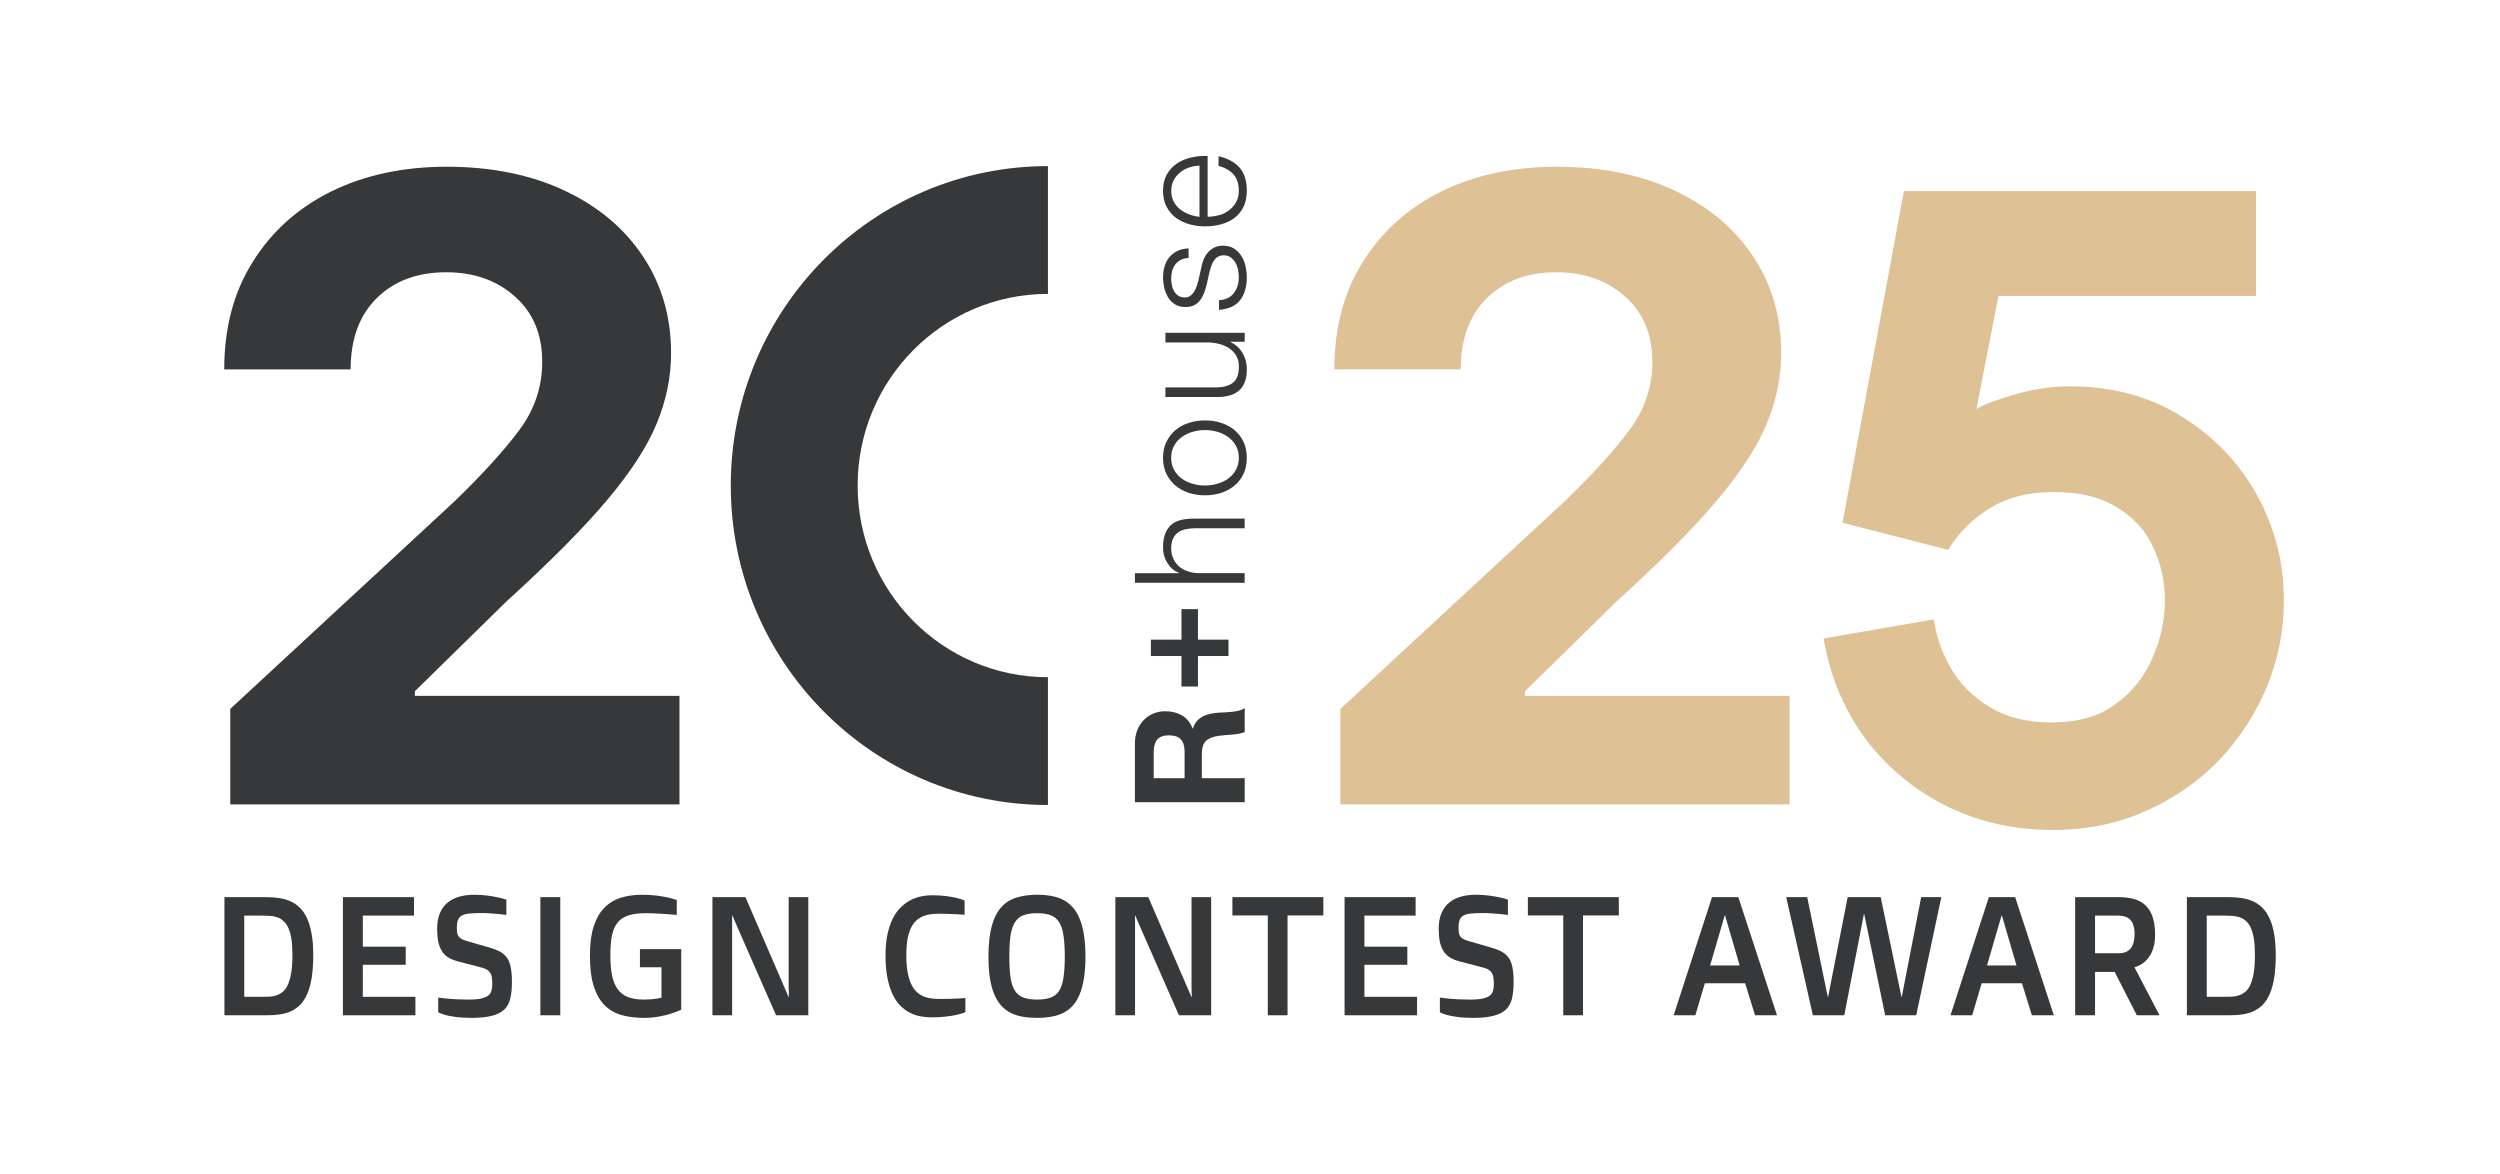 <svg width="213" height="100" viewBox="0 0 213 100" fill="none" xmlns="http://www.w3.org/2000/svg">
<path d="M19.113 76.437H22.727C23.097 76.437 23.454 76.463 23.794 76.515C24.139 76.568 24.457 76.659 24.749 76.79C25.041 76.92 25.307 77.103 25.547 77.338C25.786 77.574 25.991 77.874 26.161 78.244C26.331 78.61 26.462 79.05 26.549 79.568C26.645 80.086 26.689 80.692 26.689 81.388C26.689 82.085 26.645 82.734 26.562 83.274C26.479 83.805 26.353 84.258 26.196 84.641C26.035 85.016 25.839 85.325 25.612 85.573C25.381 85.813 25.119 86 24.823 86.144C24.531 86.278 24.209 86.374 23.855 86.427C23.507 86.475 23.132 86.501 22.735 86.501H19.122V76.437H19.113ZM22.269 84.929C22.509 84.929 22.74 84.924 22.966 84.915C23.193 84.902 23.402 84.859 23.594 84.789C23.79 84.719 23.969 84.611 24.13 84.471C24.296 84.323 24.435 84.119 24.544 83.857C24.662 83.592 24.753 83.261 24.814 82.865C24.88 82.46 24.915 81.963 24.915 81.375C24.915 80.831 24.884 80.369 24.823 79.99C24.762 79.612 24.675 79.298 24.561 79.045C24.448 78.797 24.313 78.606 24.152 78.471C23.995 78.327 23.821 78.222 23.624 78.157C23.428 78.087 23.21 78.044 22.984 78.031C22.757 78.018 22.522 78.009 22.269 78.009H20.809V84.929H22.269Z" fill="#36383A"/>
<path d="M29.217 76.437H35.275V78.009H30.912V80.657H34.569V82.198H30.912V84.929H35.393V86.501H29.217V76.437Z" fill="#36383A"/>
<path d="M37.331 84.998C37.571 85.033 37.833 85.059 38.107 85.085C38.347 85.107 38.621 85.125 38.927 85.142C39.236 85.155 39.563 85.164 39.907 85.164C40.365 85.164 40.727 85.133 40.992 85.077C41.263 85.016 41.468 84.929 41.607 84.815C41.747 84.698 41.838 84.554 41.877 84.384C41.921 84.219 41.943 84.023 41.943 83.801C41.943 83.627 41.934 83.47 41.912 83.326C41.899 83.182 41.86 83.052 41.799 82.939C41.738 82.825 41.651 82.73 41.537 82.651C41.424 82.568 41.272 82.499 41.071 82.447L39.018 81.911C38.696 81.824 38.417 81.715 38.19 81.571C37.963 81.427 37.78 81.245 37.641 81.022C37.506 80.8 37.401 80.535 37.336 80.226C37.275 79.908 37.244 79.542 37.244 79.12C37.244 78.619 37.318 78.188 37.471 77.826C37.623 77.46 37.833 77.16 38.107 76.925C38.386 76.69 38.717 76.516 39.11 76.402C39.502 76.289 39.938 76.232 40.417 76.232C40.818 76.232 41.184 76.259 41.511 76.302C41.847 76.346 42.135 76.394 42.374 76.446C42.657 76.507 42.915 76.572 43.141 76.65V77.953C42.928 77.926 42.706 77.9 42.47 77.874C42.27 77.852 42.039 77.835 41.786 77.822C41.537 77.8 41.276 77.791 41.01 77.791C40.592 77.791 40.247 77.805 39.977 77.835C39.707 77.861 39.498 77.922 39.341 78.009C39.184 78.101 39.079 78.227 39.014 78.392C38.953 78.558 38.922 78.775 38.922 79.046C38.922 79.198 38.931 79.333 38.944 79.451C38.961 79.568 39.001 79.668 39.057 79.76C39.118 79.847 39.201 79.925 39.31 79.99C39.423 80.056 39.572 80.121 39.763 80.173L41.677 80.726C41.921 80.796 42.139 80.87 42.326 80.953C42.518 81.027 42.688 81.118 42.828 81.227C42.967 81.332 43.089 81.454 43.189 81.593C43.294 81.732 43.377 81.902 43.438 82.103C43.499 82.294 43.542 82.52 43.573 82.786C43.603 83.047 43.616 83.352 43.616 83.696C43.616 84.232 43.569 84.694 43.477 85.077C43.385 85.46 43.215 85.769 42.963 86.017C42.71 86.257 42.357 86.431 41.912 86.544C41.472 86.662 40.897 86.723 40.191 86.723C39.646 86.723 39.192 86.697 38.826 86.644C38.469 86.597 38.177 86.54 37.95 86.479C37.693 86.409 37.488 86.331 37.336 86.239V84.998H37.331Z" fill="#36383A"/>
<path d="M46.041 76.437H47.736V86.501H46.041V76.437Z" fill="#36383A"/>
<path d="M50.264 81.375C50.264 80.409 50.369 79.603 50.574 78.95C50.787 78.292 51.084 77.761 51.471 77.36C51.864 76.955 52.33 76.668 52.875 76.494C53.42 76.32 54.034 76.232 54.71 76.232C55.167 76.232 55.573 76.259 55.93 76.302C56.292 76.35 56.602 76.402 56.863 76.459C57.159 76.524 57.425 76.598 57.661 76.677V77.953C57.408 77.926 57.133 77.9 56.841 77.883C56.593 77.865 56.305 77.848 55.987 77.835C55.669 77.813 55.337 77.804 54.998 77.804C54.409 77.804 53.921 77.87 53.537 77.996C53.15 78.118 52.844 78.323 52.618 78.601C52.391 78.884 52.234 79.254 52.138 79.712C52.047 80.16 52.003 80.718 52.003 81.375C52.003 82.033 52.051 82.625 52.143 83.104C52.243 83.579 52.4 83.966 52.622 84.275C52.844 84.58 53.136 84.807 53.498 84.95C53.86 85.09 54.309 85.164 54.841 85.164C55.072 85.164 55.281 85.155 55.468 85.142C55.656 85.125 55.817 85.107 55.948 85.085C56.105 85.059 56.24 85.033 56.357 84.998V82.412H54.523V80.866H58.04V86.022C57.761 86.152 57.46 86.27 57.129 86.374C56.846 86.466 56.51 86.544 56.126 86.614C55.743 86.684 55.333 86.723 54.884 86.723C54.156 86.723 53.503 86.64 52.927 86.475C52.356 86.309 51.877 86.022 51.48 85.612C51.084 85.203 50.783 84.659 50.569 83.971C50.36 83.283 50.26 82.42 50.26 81.375H50.264Z" fill="#36383A"/>
<path d="M60.699 76.437H63.511L67.18 84.929H67.215C67.211 84.759 67.207 84.589 67.202 84.415C67.198 84.262 67.194 84.101 67.194 83.927V76.437H68.867V86.501H66.121L63.014 79.42C62.931 79.224 62.848 79.041 62.774 78.871C62.7 78.701 62.634 78.553 62.582 78.427C62.517 78.275 62.456 78.135 62.408 78.009H62.377V86.501H60.699V76.437Z" fill="#36383A"/>
<path d="M79.383 86.679C79.061 86.679 78.734 86.649 78.411 86.588C78.093 86.527 77.784 86.418 77.491 86.27C77.204 86.117 76.938 85.917 76.685 85.665C76.437 85.403 76.219 85.081 76.036 84.689C75.853 84.293 75.709 83.827 75.604 83.287C75.5 82.747 75.447 82.111 75.447 81.388C75.447 80.665 75.508 80.082 75.622 79.564C75.739 79.037 75.896 78.579 76.097 78.201C76.293 77.822 76.524 77.508 76.79 77.264C77.056 77.012 77.33 76.816 77.622 76.672C77.914 76.524 78.211 76.424 78.511 76.367C78.812 76.306 79.1 76.276 79.379 76.276C79.849 76.276 80.259 76.298 80.608 76.346C80.957 76.394 81.249 76.446 81.484 76.502C81.758 76.568 81.99 76.642 82.181 76.724V77.939C81.99 77.926 81.78 77.913 81.558 77.896C81.371 77.887 81.153 77.878 80.909 77.87C80.669 77.857 80.416 77.848 80.154 77.848C79.915 77.848 79.675 77.857 79.435 77.874C79.2 77.896 78.973 77.944 78.751 78.022C78.533 78.1 78.333 78.214 78.145 78.362C77.958 78.514 77.792 78.719 77.653 78.984C77.518 79.241 77.409 79.568 77.33 79.956C77.256 80.347 77.217 80.818 77.217 81.375C77.217 81.933 77.256 82.455 77.335 82.869C77.413 83.282 77.526 83.631 77.666 83.905C77.805 84.184 77.971 84.402 78.158 84.563C78.346 84.724 78.551 84.846 78.773 84.929C78.995 85.007 79.226 85.059 79.466 85.085C79.706 85.103 79.945 85.111 80.185 85.111C80.495 85.111 80.778 85.107 81.031 85.098C81.283 85.09 81.501 85.081 81.68 85.072C81.894 85.055 82.081 85.042 82.251 85.029V86.239C82.042 86.326 81.798 86.4 81.519 86.461C81.275 86.518 80.974 86.566 80.617 86.609C80.263 86.653 79.849 86.679 79.379 86.679H79.383Z" fill="#36383A"/>
<path d="M88.362 86.723C87.93 86.723 87.525 86.692 87.154 86.627C86.784 86.566 86.444 86.462 86.139 86.313C85.834 86.157 85.559 85.952 85.32 85.699C85.084 85.442 84.884 85.125 84.718 84.737C84.552 84.35 84.43 83.888 84.343 83.357C84.256 82.825 84.217 82.207 84.217 81.501C84.217 80.443 84.313 79.572 84.5 78.893C84.688 78.209 84.962 77.674 85.32 77.282C85.677 76.89 86.113 76.616 86.627 76.468C87.141 76.311 87.721 76.232 88.362 76.232C88.789 76.232 89.19 76.267 89.56 76.333C89.931 76.398 90.271 76.507 90.576 76.663C90.881 76.82 91.151 77.029 91.387 77.291C91.622 77.547 91.818 77.874 91.979 78.266C92.145 78.654 92.267 79.12 92.354 79.655C92.437 80.186 92.481 80.8 92.481 81.501C92.481 82.203 92.437 82.817 92.354 83.348C92.267 83.879 92.145 84.341 91.979 84.733C91.818 85.116 91.622 85.438 91.387 85.699C91.151 85.952 90.881 86.152 90.576 86.305C90.271 86.457 89.931 86.562 89.56 86.623C89.19 86.688 88.789 86.723 88.362 86.723ZM88.362 85.164C88.824 85.164 89.203 85.107 89.504 84.998C89.809 84.889 90.053 84.702 90.232 84.428C90.41 84.149 90.537 83.779 90.606 83.309C90.681 82.834 90.72 82.229 90.72 81.501C90.72 80.774 90.681 80.165 90.606 79.69C90.537 79.215 90.41 78.837 90.232 78.562C90.053 78.279 89.809 78.083 89.504 77.974C89.203 77.861 88.82 77.804 88.362 77.804C87.904 77.804 87.516 77.861 87.211 77.974C86.906 78.083 86.662 78.279 86.483 78.562C86.305 78.837 86.178 79.215 86.1 79.69C86.03 80.165 85.995 80.77 85.995 81.501C85.995 82.233 86.03 82.834 86.1 83.309C86.174 83.779 86.3 84.149 86.483 84.428C86.662 84.702 86.906 84.889 87.211 84.998C87.516 85.107 87.9 85.164 88.362 85.164Z" fill="#36383A"/>
<path d="M95.023 76.437H97.835L101.505 84.929H101.54C101.535 84.759 101.531 84.589 101.526 84.415C101.522 84.262 101.518 84.101 101.518 83.927V76.437H103.191V86.501H100.446L97.338 79.42C97.255 79.224 97.172 79.041 97.098 78.871C97.024 78.701 96.959 78.553 96.906 78.427C96.841 78.275 96.78 78.135 96.732 78.009H96.706V86.501H95.028V76.437H95.023Z" fill="#36383A"/>
<path d="M108.021 77.996H105V76.437H112.75V77.996H109.699V86.501H108.016V77.996H108.021Z" fill="#36383A"/>
<path d="M114.553 76.437H120.611V78.009H116.248V80.657H119.905V82.198H116.248V84.929H120.733V86.501H114.557V76.437H114.553Z" fill="#36383A"/>
<path d="M122.67 84.998C122.909 85.033 123.167 85.059 123.445 85.085C123.685 85.107 123.96 85.125 124.265 85.142C124.574 85.155 124.901 85.164 125.246 85.164C125.703 85.164 126.065 85.133 126.331 85.077C126.601 85.016 126.806 84.929 126.945 84.815C127.085 84.698 127.176 84.554 127.211 84.384C127.255 84.219 127.277 84.023 127.277 83.801C127.277 83.627 127.268 83.47 127.246 83.326C127.233 83.182 127.194 83.052 127.133 82.939C127.072 82.825 126.985 82.73 126.871 82.651C126.758 82.568 126.601 82.499 126.405 82.447L124.352 81.911C124.025 81.824 123.751 81.715 123.524 81.571C123.297 81.427 123.114 81.245 122.975 81.022C122.84 80.8 122.739 80.535 122.67 80.226C122.609 79.908 122.578 79.542 122.578 79.12C122.578 78.619 122.652 78.188 122.805 77.826C122.957 77.46 123.167 77.16 123.441 76.925C123.72 76.69 124.051 76.516 124.444 76.402C124.836 76.289 125.267 76.232 125.751 76.232C126.152 76.232 126.514 76.259 126.845 76.302C127.181 76.346 127.468 76.394 127.708 76.446C127.991 76.507 128.249 76.572 128.475 76.65V77.953C128.266 77.926 128.039 77.9 127.804 77.874C127.604 77.852 127.373 77.835 127.12 77.822C126.871 77.8 126.61 77.791 126.344 77.791C125.926 77.791 125.581 77.805 125.315 77.835C125.045 77.861 124.836 77.922 124.679 78.009C124.522 78.101 124.413 78.227 124.356 78.392C124.295 78.558 124.265 78.775 124.265 79.046C124.265 79.198 124.274 79.333 124.287 79.451C124.304 79.568 124.343 79.668 124.4 79.76C124.461 79.847 124.544 79.925 124.653 79.99C124.766 80.056 124.914 80.121 125.106 80.173L127.02 80.726C127.264 80.796 127.482 80.87 127.669 80.953C127.861 81.027 128.031 81.118 128.17 81.227C128.31 81.332 128.432 81.454 128.532 81.593C128.637 81.732 128.719 81.902 128.78 82.103C128.841 82.294 128.885 82.52 128.916 82.786C128.946 83.047 128.959 83.352 128.959 83.696C128.959 84.232 128.911 84.694 128.82 85.077C128.728 85.46 128.558 85.769 128.305 86.017C128.053 86.257 127.699 86.431 127.255 86.544C126.81 86.662 126.239 86.723 125.533 86.723C124.988 86.723 124.535 86.697 124.169 86.644C123.812 86.597 123.52 86.54 123.293 86.479C123.036 86.409 122.831 86.331 122.678 86.239V84.998H122.67Z" fill="#36383A"/>
<path d="M133.194 77.996H130.174V76.437H137.923V77.996H134.872V86.501H133.19V77.996H133.194Z" fill="#36383A"/>
<path d="M145.86 76.437H148.105L151.4 86.501H149.53L148.685 83.775H145.254L144.444 86.501H142.596L145.865 76.437H145.86ZM148.218 82.255L146.976 77.996H146.946L145.703 82.255H148.218Z" fill="#36383A"/>
<path d="M152.182 76.437H153.973L155.725 84.929H155.756L157.421 76.437H160.236L162.002 84.929H162.032L163.684 76.437H165.401L163.261 86.501H160.616L158.828 77.861H158.807L157.133 86.501H154.457L152.186 76.437H152.182Z" fill="#36383A"/>
<path d="M169.446 76.437H171.691L174.986 86.501H173.116L172.271 83.775H168.84L168.03 86.501H166.182L169.451 76.437H169.446ZM171.804 82.255L170.562 77.996H170.536L169.294 82.255H171.809H171.804Z" fill="#36383A"/>
<path d="M176.803 76.437H180.551C180.817 76.437 181.079 76.454 181.336 76.494C181.593 76.528 181.837 76.589 182.064 76.677C182.295 76.768 182.504 76.89 182.691 77.042C182.879 77.195 183.04 77.391 183.179 77.63C183.319 77.87 183.428 78.157 183.502 78.488C183.576 78.823 183.615 79.215 183.615 79.668C183.615 79.969 183.589 80.239 183.537 80.478C183.489 80.713 183.423 80.922 183.341 81.105C183.262 81.288 183.166 81.449 183.057 81.584C182.953 81.724 182.848 81.841 182.739 81.937C182.482 82.163 182.19 82.32 181.863 82.412V82.425L183.99 86.501H182.055L180.172 82.808H178.498V86.501H176.803V76.437ZM180.538 81.214C181.423 81.214 181.867 80.665 181.867 79.568C181.867 79.281 181.833 79.041 181.767 78.841C181.706 78.641 181.615 78.479 181.493 78.357C181.375 78.236 181.231 78.148 181.061 78.096C180.891 78.04 180.704 78.009 180.494 78.009H178.498V81.214H180.538Z" fill="#36383A"/>
<path d="M186.318 76.437H189.932C190.302 76.437 190.66 76.463 190.999 76.515C191.344 76.568 191.662 76.659 191.954 76.79C192.246 76.92 192.512 77.103 192.752 77.338C192.991 77.574 193.196 77.874 193.366 78.244C193.536 78.61 193.667 79.05 193.754 79.568C193.85 80.086 193.894 80.692 193.894 81.388C193.894 82.085 193.85 82.734 193.767 83.274C193.684 83.805 193.558 84.258 193.401 84.641C193.24 85.016 193.044 85.325 192.817 85.573C192.586 85.813 192.325 86 192.028 86.144C191.736 86.278 191.414 86.374 191.061 86.427C190.712 86.475 190.337 86.501 189.936 86.501H186.323V76.437H186.318ZM189.474 84.929C189.714 84.929 189.945 84.924 190.171 84.915C190.398 84.902 190.607 84.859 190.799 84.789C190.995 84.719 191.174 84.611 191.335 84.471C191.501 84.323 191.64 84.119 191.749 83.857C191.867 83.592 191.958 83.261 192.019 82.865C192.085 82.46 192.12 81.963 192.12 81.375C192.12 80.831 192.089 80.369 192.028 79.99C191.967 79.612 191.88 79.298 191.767 79.045C191.653 78.797 191.518 78.606 191.357 78.471C191.2 78.327 191.026 78.222 190.83 78.157C190.633 78.087 190.415 78.044 190.189 78.031C189.962 78.018 189.727 78.009 189.474 78.009H188.014V84.929H189.474Z" fill="#36383A"/>
<path d="M100.928 64.061C100.928 63.591 100.823 63.238 100.614 63.003C100.409 62.768 100.065 62.65 99.594 62.65C99.123 62.65 98.814 62.768 98.604 63.003C98.4 63.238 98.295 63.591 98.295 64.061V66.304H100.928V64.057V64.061ZM96.695 63.325C96.695 62.911 96.765 62.532 96.9 62.197C97.035 61.862 97.223 61.575 97.458 61.339C97.693 61.1 97.964 60.913 98.278 60.791C98.587 60.664 98.918 60.599 99.28 60.599C99.829 60.599 100.3 60.717 100.701 60.952C101.102 61.174 101.407 61.553 101.616 62.075H101.642C101.712 61.823 101.821 61.618 101.965 61.448C102.104 61.283 102.279 61.148 102.475 61.043C102.671 60.939 102.885 60.865 103.124 60.817C103.364 60.769 103.595 60.738 103.835 60.717C103.983 60.712 104.157 60.704 104.358 60.695C104.558 60.686 104.763 60.669 104.972 60.647C105.181 60.625 105.382 60.586 105.574 60.542C105.757 60.495 105.922 60.425 106.049 60.325V62.376C105.752 62.485 105.399 62.559 104.99 62.585C104.58 62.606 104.183 62.65 103.809 62.698C103.316 62.768 102.963 62.916 102.732 63.142C102.505 63.369 102.396 63.739 102.396 64.253V66.304H106.049V68.35H96.695V63.325Z" fill="#36383A"/>
<path d="M100.661 51.899H102.065V54.498H104.667V55.892H102.065V58.492H100.661V55.892H98.055V54.498H100.661V51.899Z" fill="#36383A"/>
<path d="M96.695 48.837H100.457V48.811C100.047 48.654 99.716 48.376 99.463 47.975C99.215 47.579 99.088 47.135 99.088 46.656C99.088 46.177 99.154 45.789 99.276 45.475C99.398 45.158 99.568 44.905 99.79 44.709C100.012 44.517 100.287 44.383 100.609 44.304C100.932 44.226 101.298 44.187 101.699 44.187H106.044V45.01H101.825C101.533 45.01 101.263 45.036 101.019 45.088C100.766 45.145 100.553 45.232 100.37 45.362C100.187 45.493 100.047 45.672 99.942 45.889C99.838 46.116 99.786 46.39 99.786 46.721C99.786 47.052 99.847 47.344 99.964 47.601C100.082 47.858 100.243 48.075 100.448 48.254C100.653 48.432 100.897 48.567 101.18 48.667C101.464 48.772 101.773 48.824 102.104 48.833H106.044V49.656H96.695V48.833V48.837Z" fill="#36383A"/>
<path d="M100.034 40.037C100.199 40.333 100.417 40.581 100.687 40.777C100.958 40.973 101.267 41.121 101.612 41.217C101.956 41.321 102.305 41.365 102.666 41.365C103.028 41.365 103.372 41.317 103.721 41.217C104.065 41.117 104.371 40.968 104.641 40.777C104.911 40.577 105.129 40.333 105.299 40.037C105.46 39.745 105.547 39.401 105.547 39.009C105.547 38.617 105.465 38.269 105.299 37.977C105.129 37.681 104.915 37.432 104.641 37.236C104.371 37.041 104.065 36.888 103.721 36.792C103.372 36.692 103.024 36.64 102.666 36.64C102.309 36.64 101.956 36.692 101.612 36.792C101.267 36.888 100.958 37.041 100.687 37.236C100.413 37.432 100.199 37.676 100.034 37.977C99.864 38.269 99.785 38.613 99.785 39.009C99.785 39.405 99.868 39.745 100.034 40.037ZM99.38 37.646C99.572 37.25 99.829 36.914 100.151 36.644C100.474 36.374 100.853 36.17 101.285 36.03C101.72 35.887 102.182 35.821 102.671 35.821C103.159 35.821 103.616 35.887 104.048 36.03C104.479 36.17 104.859 36.374 105.181 36.644C105.504 36.914 105.757 37.25 105.948 37.646C106.136 38.038 106.227 38.495 106.227 39.009C106.227 39.523 106.131 39.98 105.948 40.376C105.757 40.773 105.504 41.103 105.181 41.373C104.859 41.643 104.479 41.848 104.048 41.992C103.621 42.131 103.159 42.201 102.671 42.201C102.182 42.201 101.72 42.131 101.285 41.992C100.857 41.848 100.474 41.643 100.151 41.373C99.833 41.103 99.572 40.773 99.38 40.376C99.188 39.98 99.088 39.523 99.088 39.009C99.088 38.495 99.184 38.042 99.38 37.646Z" fill="#36383A"/>
<path d="M106.044 29.115H104.828V29.137C105.286 29.355 105.63 29.672 105.87 30.086C106.11 30.5 106.232 30.957 106.232 31.458C106.232 31.889 106.171 32.255 106.058 32.551C105.94 32.856 105.77 33.095 105.556 33.282C105.338 33.47 105.068 33.609 104.759 33.696C104.44 33.779 104.087 33.827 103.682 33.827H99.293V33.004H103.695C104.305 32.986 104.767 32.843 105.081 32.581C105.395 32.316 105.552 31.859 105.552 31.205C105.552 30.848 105.473 30.543 105.321 30.291C105.164 30.038 104.963 29.829 104.711 29.664C104.458 29.498 104.166 29.372 103.839 29.294C103.512 29.215 103.176 29.176 102.837 29.176H99.293V28.357H106.049V29.115H106.044Z" fill="#36383A"/>
<path d="M100.604 22.148C100.417 22.239 100.26 22.37 100.138 22.531C100.016 22.692 99.924 22.875 99.868 23.084C99.811 23.293 99.785 23.515 99.785 23.75C99.785 23.933 99.807 24.116 99.846 24.303C99.881 24.49 99.95 24.665 100.038 24.821C100.133 24.978 100.256 25.104 100.404 25.2C100.548 25.296 100.731 25.344 100.949 25.344C101.136 25.344 101.284 25.296 101.411 25.204C101.537 25.113 101.646 25 101.733 24.86C101.82 24.721 101.89 24.564 101.951 24.403C102.008 24.238 102.056 24.085 102.091 23.946L102.339 22.853C102.374 22.618 102.435 22.387 102.531 22.152C102.622 21.925 102.74 21.721 102.888 21.542C103.036 21.364 103.224 21.216 103.437 21.102C103.651 20.989 103.908 20.933 104.209 20.933C104.571 20.933 104.889 21.015 105.146 21.181C105.403 21.351 105.608 21.56 105.774 21.817C105.935 22.073 106.052 22.361 106.122 22.679C106.192 23.005 106.227 23.323 106.227 23.637C106.227 24.425 106.039 25.065 105.669 25.562C105.29 26.054 104.693 26.332 103.86 26.402V25.579C104.422 25.54 104.841 25.34 105.124 24.974C105.407 24.599 105.547 24.142 105.547 23.593C105.547 23.393 105.525 23.188 105.481 22.975C105.438 22.762 105.364 22.561 105.259 22.383C105.155 22.195 105.019 22.052 104.858 21.93C104.697 21.812 104.496 21.751 104.265 21.751C104.065 21.751 103.895 21.795 103.76 21.878C103.625 21.96 103.511 22.073 103.424 22.209C103.328 22.348 103.254 22.505 103.193 22.688C103.132 22.862 103.08 23.045 103.036 23.223L102.801 24.286C102.731 24.551 102.653 24.799 102.561 25.026C102.465 25.252 102.356 25.448 102.217 25.618C102.082 25.788 101.916 25.923 101.716 26.015C101.52 26.115 101.28 26.158 100.988 26.158C100.652 26.158 100.356 26.084 100.112 25.932C99.863 25.779 99.671 25.583 99.523 25.34C99.379 25.096 99.27 24.821 99.196 24.521C99.131 24.22 99.092 23.92 99.092 23.628C99.092 23.284 99.135 22.975 99.227 22.683C99.31 22.387 99.449 22.13 99.632 21.912C99.82 21.69 100.042 21.512 100.312 21.386C100.582 21.25 100.901 21.181 101.267 21.163V21.982C101.018 21.986 100.796 22.043 100.609 22.139" fill="#36383A"/>
<path d="M101.293 14.279C101.001 14.379 100.749 14.523 100.526 14.706C100.308 14.889 100.125 15.111 99.99 15.367C99.855 15.629 99.79 15.925 99.79 16.256C99.79 16.587 99.859 16.896 99.99 17.157C100.125 17.419 100.308 17.641 100.526 17.823C100.753 18.002 101.006 18.15 101.302 18.259C101.594 18.368 101.89 18.442 102.196 18.472V14.113C101.882 14.122 101.581 14.179 101.293 14.274M103.813 18.35C104.131 18.268 104.418 18.133 104.667 17.95C104.924 17.767 105.133 17.536 105.299 17.257C105.46 16.974 105.547 16.643 105.547 16.247C105.547 15.65 105.386 15.18 105.077 14.841C104.763 14.501 104.34 14.266 103.821 14.135V13.312C104.588 13.486 105.186 13.804 105.6 14.27C106.018 14.732 106.227 15.394 106.227 16.247C106.227 16.774 106.131 17.236 105.948 17.623C105.757 18.015 105.499 18.324 105.172 18.573C104.846 18.816 104.466 18.995 104.031 19.113C103.599 19.23 103.141 19.287 102.666 19.287C102.217 19.287 101.777 19.226 101.354 19.113C100.932 18.995 100.544 18.812 100.208 18.573C99.872 18.324 99.602 18.015 99.397 17.623C99.192 17.236 99.088 16.774 99.088 16.247C99.088 15.72 99.201 15.245 99.415 14.862C99.633 14.479 99.916 14.17 100.273 13.93C100.626 13.691 101.032 13.521 101.494 13.417C101.947 13.312 102.413 13.268 102.889 13.286V18.468C103.189 18.468 103.49 18.424 103.813 18.342" fill="#36383A"/>
<path d="M114.2 68.533V60.399L133.325 42.697C135.753 40.35 137.597 38.308 138.869 36.583C140.142 34.855 140.779 32.934 140.779 30.826C140.779 28.475 139.998 26.616 138.434 25.248C136.899 23.881 134.955 23.197 132.597 23.197C130.126 23.197 128.143 23.942 126.652 25.427C125.184 26.894 124.456 28.906 124.456 31.475H113.686C113.686 27.952 114.488 24.904 116.1 22.339C117.709 19.744 119.931 17.745 122.765 16.33C125.624 14.919 128.919 14.205 132.672 14.205C136.424 14.205 139.859 14.893 142.718 16.256C145.577 17.602 147.796 19.474 149.382 21.869C150.965 24.247 151.758 26.99 151.758 30.108C151.758 32.124 151.348 34.114 150.533 36.083C149.74 38.025 148.336 40.198 146.318 42.593C144.3 44.992 141.445 47.871 137.745 51.228L129.93 58.892V59.288H152.473V68.533H114.191H114.2Z" fill="#DFC196"/>
<path d="M19.618 68.533V60.399L38.743 42.697C41.167 40.35 43.015 38.308 44.288 36.583C45.56 34.855 46.197 32.934 46.197 30.826C46.197 28.475 45.416 26.616 43.852 25.248C42.317 23.881 40.373 23.197 38.015 23.197C35.544 23.197 33.561 23.942 32.07 25.427C30.606 26.894 29.874 28.906 29.874 31.475H19.104C19.104 27.952 19.905 24.904 21.518 22.339C23.127 19.744 25.349 17.745 28.183 16.33C31.042 14.919 34.337 14.205 38.085 14.205C41.834 14.205 45.273 14.893 48.132 16.256C50.991 17.602 53.209 19.474 54.796 21.869C56.378 24.247 57.176 26.99 57.176 30.108C57.176 32.124 56.766 34.114 55.951 36.083C55.158 38.025 53.754 40.198 51.736 42.593C49.718 44.992 46.863 47.871 43.163 51.228L35.348 58.892V59.288H57.891V68.533H19.618Z" fill="#36383A"/>
<path d="M89.285 25.039C80.328 25.039 73.071 32.351 73.071 41.369C73.071 50.388 80.328 57.699 89.285 57.699V68.586C74.361 68.586 62.262 56.401 62.262 41.369C62.262 26.337 74.361 14.153 89.285 14.153V25.039Z" fill="#36383A"/>
<path d="M174.911 70.715C171.528 70.715 168.421 69.996 165.605 68.559C162.837 67.122 160.558 65.171 158.758 62.707C157.014 60.242 155.885 57.472 155.371 54.394L164.755 52.774C164.96 54.211 165.448 55.596 166.215 56.933C166.987 58.269 168.089 59.371 169.523 60.242C170.957 61.117 172.705 61.553 174.754 61.553C177.012 61.553 178.829 61.043 180.215 60.011C181.649 58.984 182.704 57.677 183.366 56.088C184.085 54.498 184.443 52.852 184.443 51.158C184.443 49.464 184.107 48.001 183.445 46.616C182.83 45.232 181.802 44.104 180.368 43.228C178.982 42.353 177.186 41.922 174.985 41.922C172.784 41.922 171.014 42.384 169.523 43.307C168.033 44.23 166.86 45.41 165.984 46.847L156.984 44.539L162.214 16.282H192.21V25.213H170.269L168.377 34.924C168.377 34.924 168.39 34.654 170.439 33.988C172.544 33.269 174.488 32.912 176.284 32.912C179.927 32.912 183.1 33.757 185.82 35.451C188.588 37.145 190.741 39.379 192.28 42.153C193.818 44.922 194.585 47.927 194.585 51.158C194.585 53.727 194.097 56.192 193.125 58.548C192.153 60.86 190.789 62.938 189.05 64.788C187.306 66.582 185.232 68.019 182.822 69.099C180.411 70.175 177.774 70.715 174.898 70.715H174.911Z" fill="#DFC196"/>
</svg>
